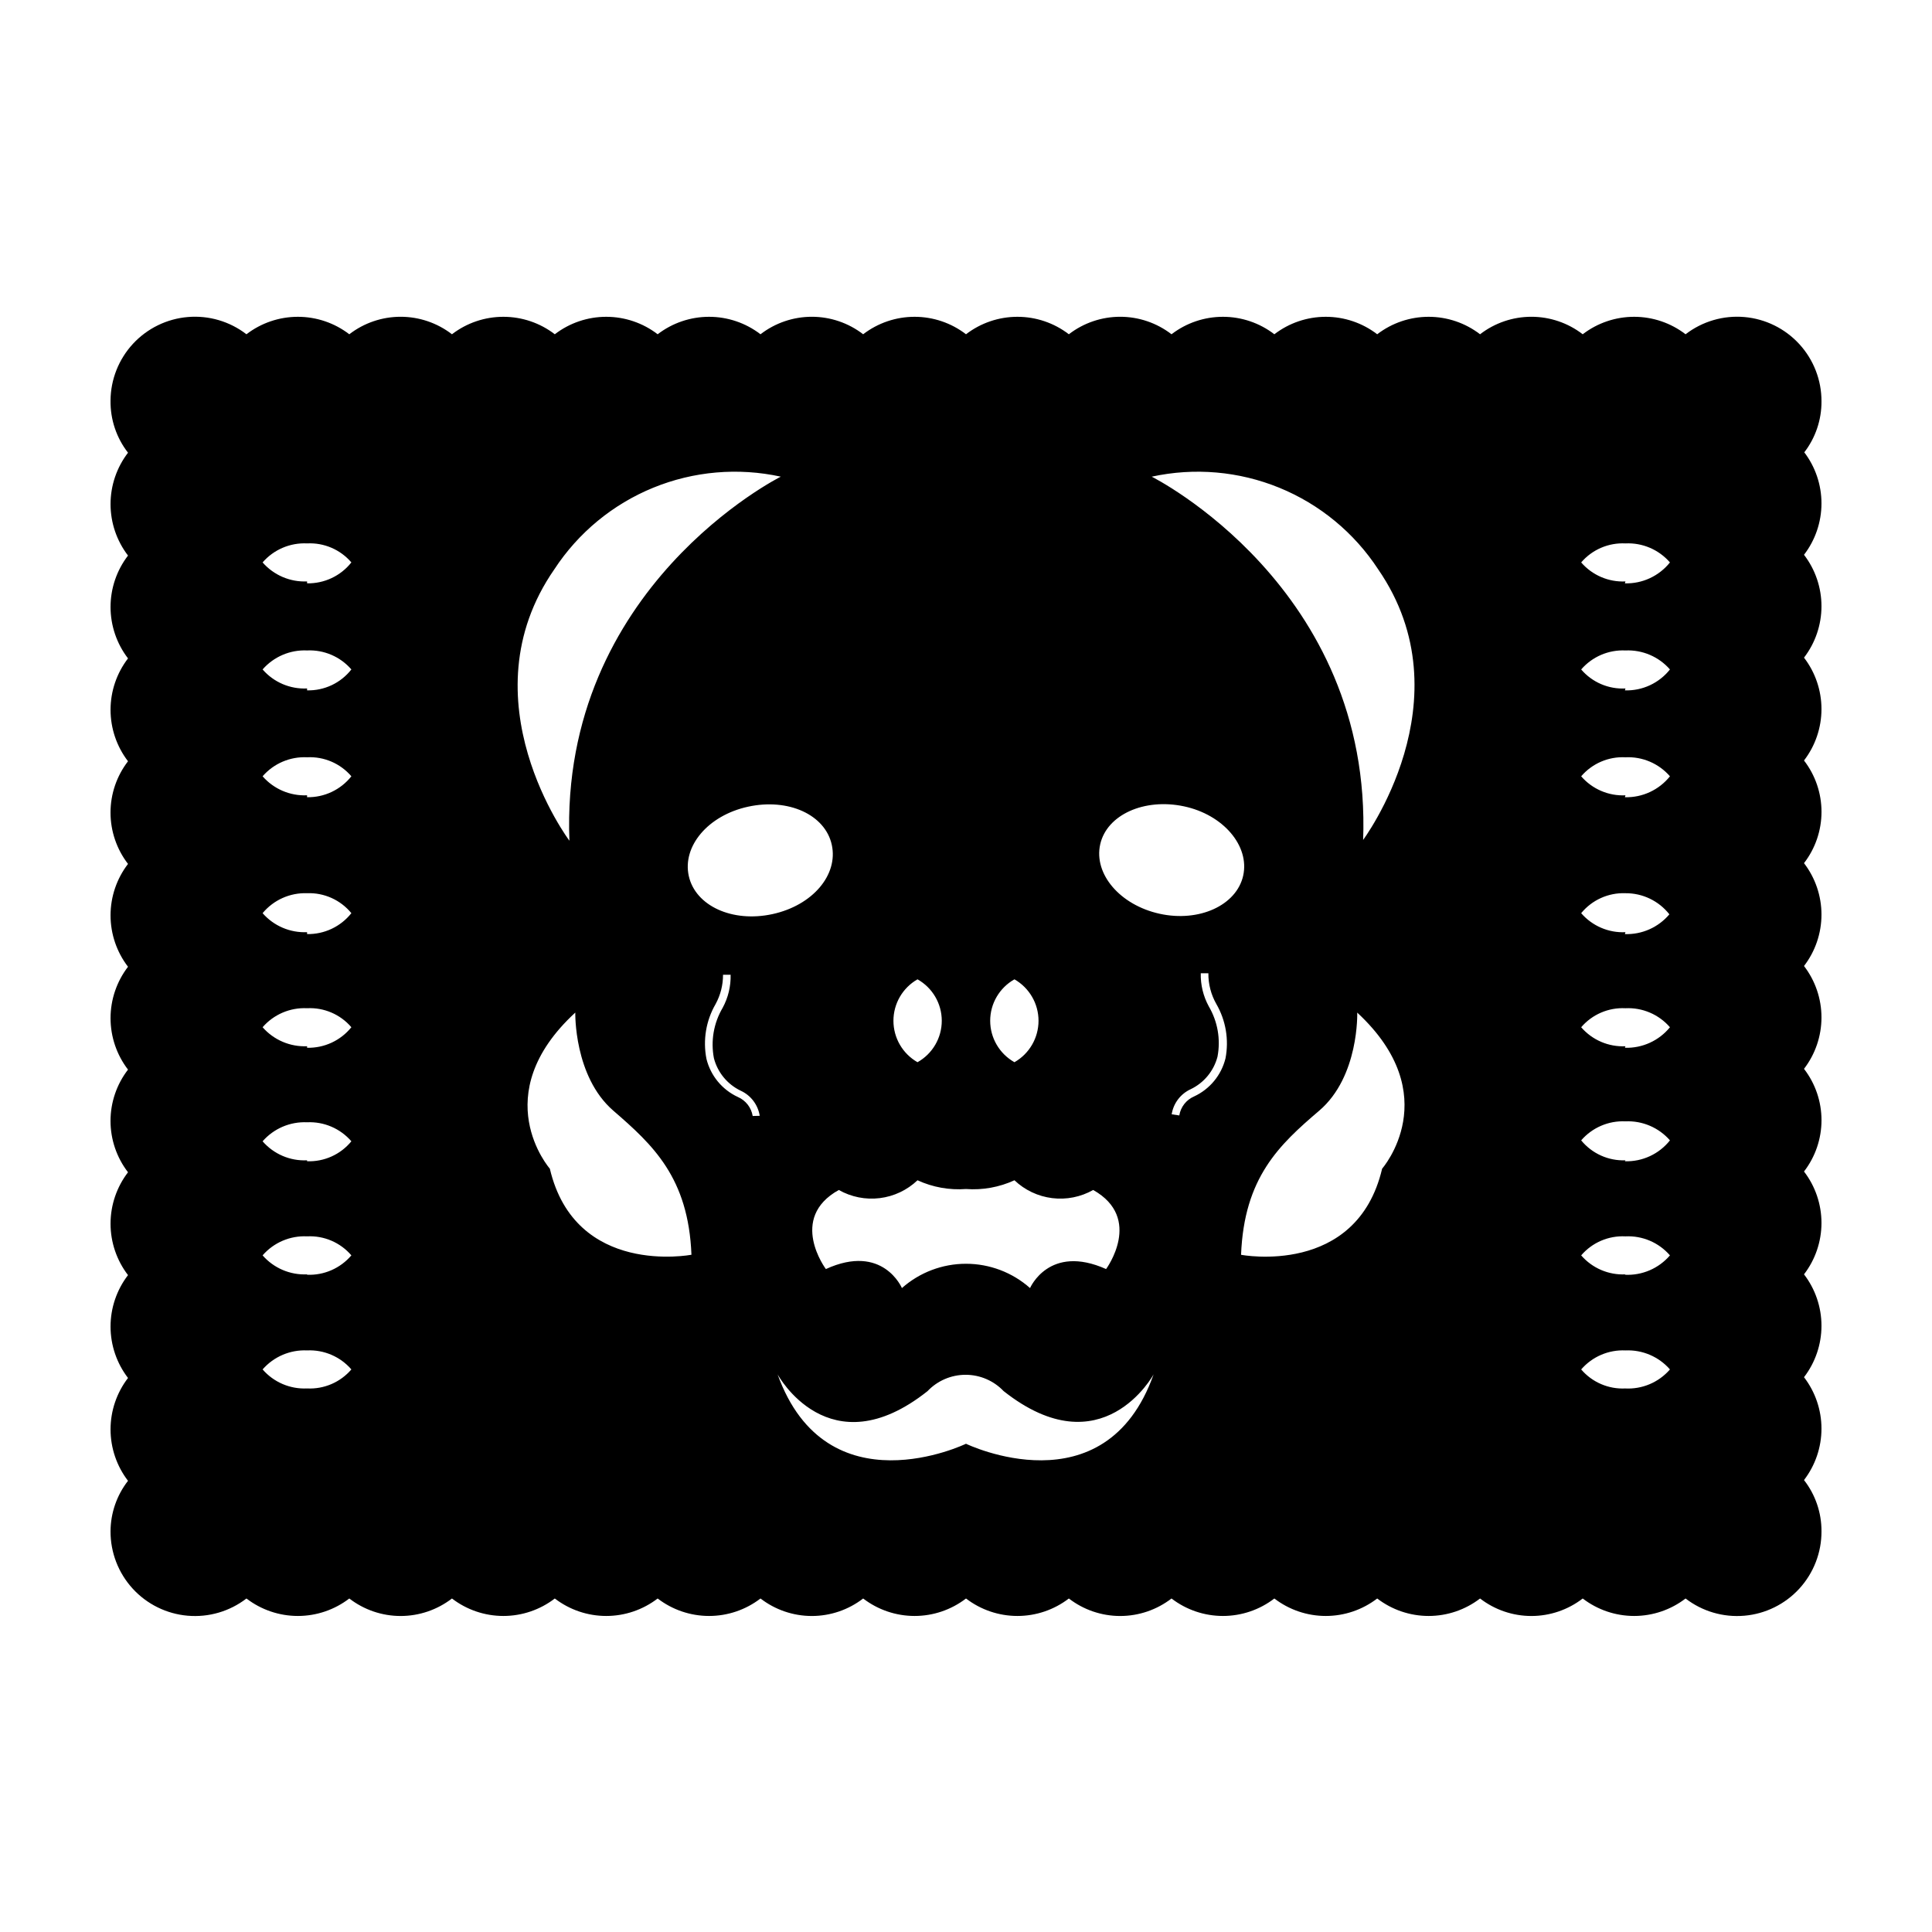 <?xml version="1.0" encoding="UTF-8"?>
<!-- Uploaded to: SVG Repo, www.svgrepo.com, Generator: SVG Repo Mixer Tools -->
<svg fill="#000000" width="800px" height="800px" version="1.1" viewBox="144 144 512 512" xmlns="http://www.w3.org/2000/svg">
 <path d="m622.08 263.97c3.027-3.887 4.66-8.676 4.633-13.602 0.02-5.609-2.074-11.016-5.856-15.156-3.785-4.141-8.984-6.707-14.57-7.195-5.586-0.484-11.152 1.145-15.594 4.566-3.91-3.004-8.699-4.629-13.629-4.629s-9.719 1.625-13.629 4.629c-3.894-3.008-8.68-4.637-13.602-4.637s-9.707 1.629-13.602 4.637c-3.91-3.004-8.699-4.629-13.629-4.629-4.93 0-9.719 1.625-13.629 4.629-3.91-3.004-8.699-4.629-13.629-4.629s-9.719 1.625-13.629 4.629c-3.906-3.004-8.699-4.629-13.625-4.629-4.93 0-9.723 1.625-13.629 4.629-3.898-3.008-8.68-4.637-13.602-4.637-4.926 0-9.707 1.629-13.605 4.637-3.906-3.004-8.699-4.629-13.629-4.629-4.926 0-9.719 1.625-13.625 4.629-3.91-3.004-8.699-4.629-13.629-4.629-4.93 0-9.719 1.625-13.629 4.629-3.898-3.008-8.68-4.637-13.602-4.637s-9.707 1.629-13.605 4.637c-3.906-3.004-8.699-4.629-13.625-4.629-4.93 0-9.723 1.625-13.629 4.629-3.91-3.004-8.699-4.629-13.629-4.629-4.93 0-9.719 1.625-13.629 4.629-3.906-3.004-8.699-4.629-13.629-4.629-4.926 0-9.719 1.625-13.625 4.629-3.898-3.008-8.684-4.637-13.605-4.637-4.922 0-9.703 1.629-13.602 4.637-3.91-3.004-8.699-4.629-13.629-4.629-4.926 0-9.719 1.625-13.629 4.629-4.422-3.41-9.961-5.039-15.527-4.57-5.562 0.469-10.754 3-14.547 7.098-3.789 4.102-5.914 9.473-5.945 15.055-0.07 4.996 1.566 9.867 4.633 13.805-3 3.91-4.629 8.699-4.629 13.629 0 4.93 1.629 9.719 4.629 13.629-3 3.906-4.629 8.699-4.629 13.629 0 4.926 1.629 9.719 4.629 13.625-3 3.91-4.629 8.699-4.629 13.629s1.629 9.719 4.629 13.629c-3.004 3.898-4.637 8.68-4.637 13.602s1.633 9.707 4.637 13.605c-3 3.906-4.629 8.699-4.629 13.625 0 4.93 1.629 9.723 4.629 13.629-3 3.91-4.629 8.699-4.629 13.629s1.629 9.719 4.629 13.629c-3.004 3.894-4.637 8.68-4.637 13.602s1.633 9.707 4.637 13.602c-3 3.91-4.629 8.699-4.629 13.629 0 4.93 1.629 9.719 4.629 13.629-3 3.91-4.629 8.699-4.629 13.629s1.629 9.719 4.629 13.629c-3 3.906-4.629 8.699-4.629 13.625 0 4.93 1.629 9.723 4.629 13.629-2.984 3.832-4.613 8.547-4.633 13.402-0.016 5.606 2.074 11.016 5.856 15.156 3.785 4.141 8.984 6.707 14.57 7.191 5.586 0.488 11.152-1.141 15.594-4.562 3.91 3 8.703 4.629 13.629 4.629 4.93 0 9.719-1.629 13.629-4.629 3.898 3.004 8.68 4.637 13.602 4.637 4.922 0 9.707-1.633 13.605-4.637 3.906 3 8.699 4.629 13.625 4.629 4.93 0 9.723-1.629 13.629-4.629 3.91 3 8.699 4.629 13.629 4.629 4.93 0 9.719-1.629 13.629-4.629 3.906 3 8.699 4.629 13.629 4.629 4.926 0 9.719-1.629 13.625-4.629 3.898 3.004 8.684 4.637 13.605 4.637s9.703-1.633 13.602-4.637c3.91 3 8.699 4.629 13.629 4.629 4.93 0 9.719-1.629 13.629-4.629 3.906 3 8.699 4.629 13.625 4.629 4.93 0 9.723-1.629 13.629-4.629 3.898 3.004 8.68 4.637 13.605 4.637 4.922 0 9.703-1.633 13.602-4.637 3.906 3 8.699 4.629 13.629 4.629 4.926 0 9.719-1.629 13.625-4.629 3.91 3 8.699 4.629 13.629 4.629s9.719-1.629 13.629-4.629c3.91 3 8.699 4.629 13.629 4.629 4.93 0 9.719-1.629 13.629-4.629 3.894 3.004 8.68 4.637 13.602 4.637s9.707-1.633 13.602-4.637c3.91 3 8.699 4.629 13.629 4.629s9.719-1.629 13.629-4.629c4.441 3.422 10.008 5.051 15.594 4.562 5.586-0.484 10.785-3.051 14.57-7.191 3.781-4.141 5.875-9.551 5.856-15.156 0.027-4.926-1.605-9.719-4.633-13.602 3.004-3.91 4.629-8.699 4.629-13.629 0-4.93-1.625-9.719-4.629-13.629 3.004-3.91 4.629-8.699 4.629-13.629s-1.625-9.719-4.629-13.629c3.004-3.906 4.629-8.699 4.629-13.625 0-4.93-1.625-9.723-4.629-13.629 3.008-3.898 4.637-8.68 4.637-13.602 0-4.926-1.629-9.707-4.637-13.605 3.004-3.906 4.629-8.699 4.629-13.629 0-4.926-1.625-9.719-4.629-13.625 3.004-3.91 4.629-8.699 4.629-13.629 0-4.93-1.625-9.719-4.629-13.629 3.008-3.898 4.637-8.68 4.637-13.602s-1.629-9.707-4.637-13.605c3.004-3.906 4.629-8.699 4.629-13.625 0-4.93-1.625-9.723-4.629-13.629 3.004-3.91 4.629-8.699 4.629-13.629 0-4.93-1.625-9.719-4.629-13.629 3.004-3.906 4.629-8.699 4.629-13.629 0-4.926-1.625-9.719-4.629-13.625zm-396.7 247.98c-4.496 0.219-8.84-1.641-11.789-5.039 2.957-3.387 7.297-5.242 11.789-5.039 4.477-0.211 8.805 1.648 11.738 5.039-2.918 3.41-7.258 5.273-11.738 5.039zm0-30.23c-4.492 0.207-8.832-1.648-11.789-5.035 2.949-3.402 7.293-5.258 11.789-5.039 4.481-0.234 8.82 1.629 11.738 5.039-2.914 3.426-7.242 5.324-11.738 5.137zm0-30.23v0.004c-4.496 0.219-8.84-1.641-11.789-5.039 2.957-3.387 7.297-5.242 11.789-5.039 4.477-0.211 8.805 1.648 11.738 5.039-2.867 3.504-7.215 5.461-11.738 5.289zm0-30.23v0.004c-4.492 0.199-8.828-1.656-11.789-5.035 2.949-3.402 7.293-5.258 11.789-5.039 4.481-0.234 8.82 1.629 11.738 5.039-2.852 3.539-7.191 5.551-11.738 5.441zm0-30.23v0.008c-4.492 0.203-8.832-1.652-11.789-5.039 2.898-3.492 7.25-5.445 11.789-5.289 4.523-0.172 8.871 1.785 11.738 5.289-2.832 3.578-7.176 5.629-11.738 5.543zm0-36.273v0.008c-4.492 0.203-8.832-1.652-11.789-5.039 2.949-3.398 7.293-5.258 11.789-5.039 4.481-0.234 8.82 1.629 11.738 5.039-2.832 3.578-7.176 5.629-11.738 5.543zm0-28.312v0.004c-4.496 0.219-8.84-1.637-11.789-5.039 2.957-3.387 7.297-5.238 11.789-5.035 4.477-0.211 8.805 1.645 11.738 5.035-2.816 3.602-7.172 5.656-11.738 5.543zm0-28.363v0.004c-4.492 0.203-8.832-1.652-11.789-5.039 2.949-3.398 7.293-5.258 11.789-5.039 4.481-0.23 8.82 1.629 11.738 5.039-2.832 3.582-7.176 5.629-11.738 5.543zm187.46 105.45c3.945 2.254 6.379 6.445 6.379 10.984 0 4.539-2.434 8.734-6.379 10.984-3.969-2.231-6.43-6.43-6.43-10.984 0-4.555 2.461-8.754 6.43-10.984zm-25.695 0h0.004c3.969 2.231 6.43 6.43 6.43 10.984 0 4.555-2.461 8.754-6.43 10.984-3.945-2.25-6.379-6.445-6.379-10.984 0-4.539 2.434-8.73 6.379-10.984zm0 53.254h0.004c4.016 1.848 8.438 2.644 12.848 2.316 4.406 0.328 8.828-0.469 12.844-2.316 2.742 2.609 6.25 4.269 10.008 4.731 3.754 0.465 7.559-0.293 10.852-2.16 13.352 7.508 3.426 20.957 3.426 20.957-15.113-6.75-20.152 5.039-20.152 5.039-4.68-4.152-10.723-6.441-16.977-6.441-6.258 0-12.297 2.289-16.98 6.441 0 0-5.039-11.941-20.152-5.039 0 0-10.078-13.453 3.426-20.957 3.293 1.867 7.098 2.625 10.855 2.16 3.754-0.461 7.262-2.121 10.004-4.731zm-96.227-161.93c6.34-9.684 15.473-17.219 26.188-21.602 10.715-4.379 22.508-5.402 33.816-2.934 0 0-58.594 29.223-56.023 96.48 0 0-28.012-37.332-3.981-71.945zm-1.211 158.85s-17.027-19.445 6.75-41.363c0 0-0.402 16.93 10.078 25.996 10.48 9.07 19.902 17.734 20.707 38.188-0.148 0.004-30.781 5.898-37.531-22.82zm53.758-13.957 0.004 0.004c-0.367-2.242-1.848-4.141-3.93-5.039-4.156-1.926-7.215-5.633-8.316-10.074-0.988-4.988-0.129-10.164 2.422-14.562 1.297-2.379 1.973-5.047 1.965-7.758h2.016-0.004c0.074 3.055-0.652 6.078-2.113 8.766-2.371 4.019-3.195 8.766-2.316 13.352 0.98 3.777 3.582 6.93 7.102 8.613 2.688 1.234 4.582 3.731 5.039 6.652zm-16.926-63.578c-1.762-7.859 5.039-16.07 15.719-18.391 10.68-2.316 20.402 2.117 22.168 10.078 1.762 7.961-5.039 16.07-15.719 18.391-10.68 2.316-20.406-2.219-22.168-10.078zm73.457 150.44s-36.879 17.836-49.926-18.391c0 0 13.602 25.191 39.75 4.434h-0.004c2.625-2.758 6.269-4.32 10.078-4.32 3.809 0 7.449 1.562 10.074 4.32 26.148 20.656 39.75-4.434 39.75-4.434-12.844 36.227-49.723 18.391-49.723 18.391zm68.77-102.12c-1.102 4.445-4.16 8.148-8.312 10.074-2.086 0.898-3.566 2.801-3.93 5.039l-2.016-0.301c0.457-2.922 2.348-5.418 5.035-6.652 3.523-1.684 6.121-4.836 7.106-8.613 0.875-4.586 0.051-9.332-2.316-13.352-1.461-2.688-2.191-5.711-2.117-8.766h2.016c-0.031 2.859 0.699 5.676 2.117 8.16 2.512 4.356 3.371 9.473 2.418 14.41zm-17.48-38.34c-10.48-2.316-17.48-10.531-15.719-18.391 1.762-7.859 11.688-12.293 22.168-10.078 10.48 2.215 17.48 10.531 15.719 18.391-1.766 7.859-11.691 12.395-22.172 10.078zm58.992 67.559c-6.75 28.719-37.383 22.824-37.383 22.824 0.805-20.453 10.078-29.121 20.707-38.188 10.629-9.07 10.078-25.996 10.078-25.996 23.629 21.914 6.598 41.359 6.598 41.359zm-5.039-86.906c2.57-67.258-56.023-96.48-56.023-96.48 11.312-2.469 23.105-1.445 33.82 2.934 10.715 4.383 19.848 11.918 26.184 21.602 23.883 34.613-4.129 71.945-4.129 71.945zm69.527 145.15c-4.481 0.234-8.82-1.629-11.738-5.039 2.934-3.391 7.262-5.25 11.738-5.039 4.492-0.203 8.832 1.652 11.789 5.039-2.981 3.445-7.394 5.305-11.941 5.039zm0-30.23c-4.477 0.211-8.805-1.645-11.738-5.035 2.918-3.41 7.258-5.273 11.738-5.039 4.496-0.219 8.84 1.637 11.789 5.039-2.969 3.465-7.379 5.363-11.941 5.137zm0-30.23v0.004c-4.523 0.172-8.871-1.785-11.738-5.289 2.934-3.394 7.262-5.25 11.738-5.039 4.492-0.203 8.832 1.652 11.789 5.039-2.879 3.629-7.309 5.684-11.941 5.539zm0-30.23v0.004c-4.477 0.211-8.805-1.645-11.738-5.035 2.918-3.41 7.258-5.273 11.738-5.039 4.496-0.219 8.84 1.637 11.789 5.039-2.914 3.574-7.328 5.582-11.941 5.441zm0-30.23v0.008c-4.477 0.211-8.805-1.648-11.738-5.039 2.867-3.504 7.215-5.461 11.738-5.289 4.535-0.035 8.832 2.027 11.637 5.59-2.918 3.465-7.262 5.394-11.789 5.242zm0-36.273v0.008c-4.477 0.211-8.805-1.648-11.738-5.039 2.918-3.41 7.258-5.273 11.738-5.039 4.496-0.219 8.84 1.641 11.789 5.039-2.891 3.617-7.312 5.668-11.941 5.543zm0-28.312v0.004c-4.481 0.234-8.82-1.625-11.738-5.039 2.934-3.391 7.262-5.246 11.738-5.035 4.492-0.203 8.832 1.648 11.789 5.035-2.879 3.633-7.309 5.688-11.941 5.543zm0-28.363v0.004c-4.477 0.211-8.805-1.648-11.738-5.039 2.918-3.41 7.258-5.269 11.738-5.039 4.496-0.219 8.84 1.641 11.789 5.039-2.891 3.617-7.312 5.672-11.941 5.543z"/>
</svg>